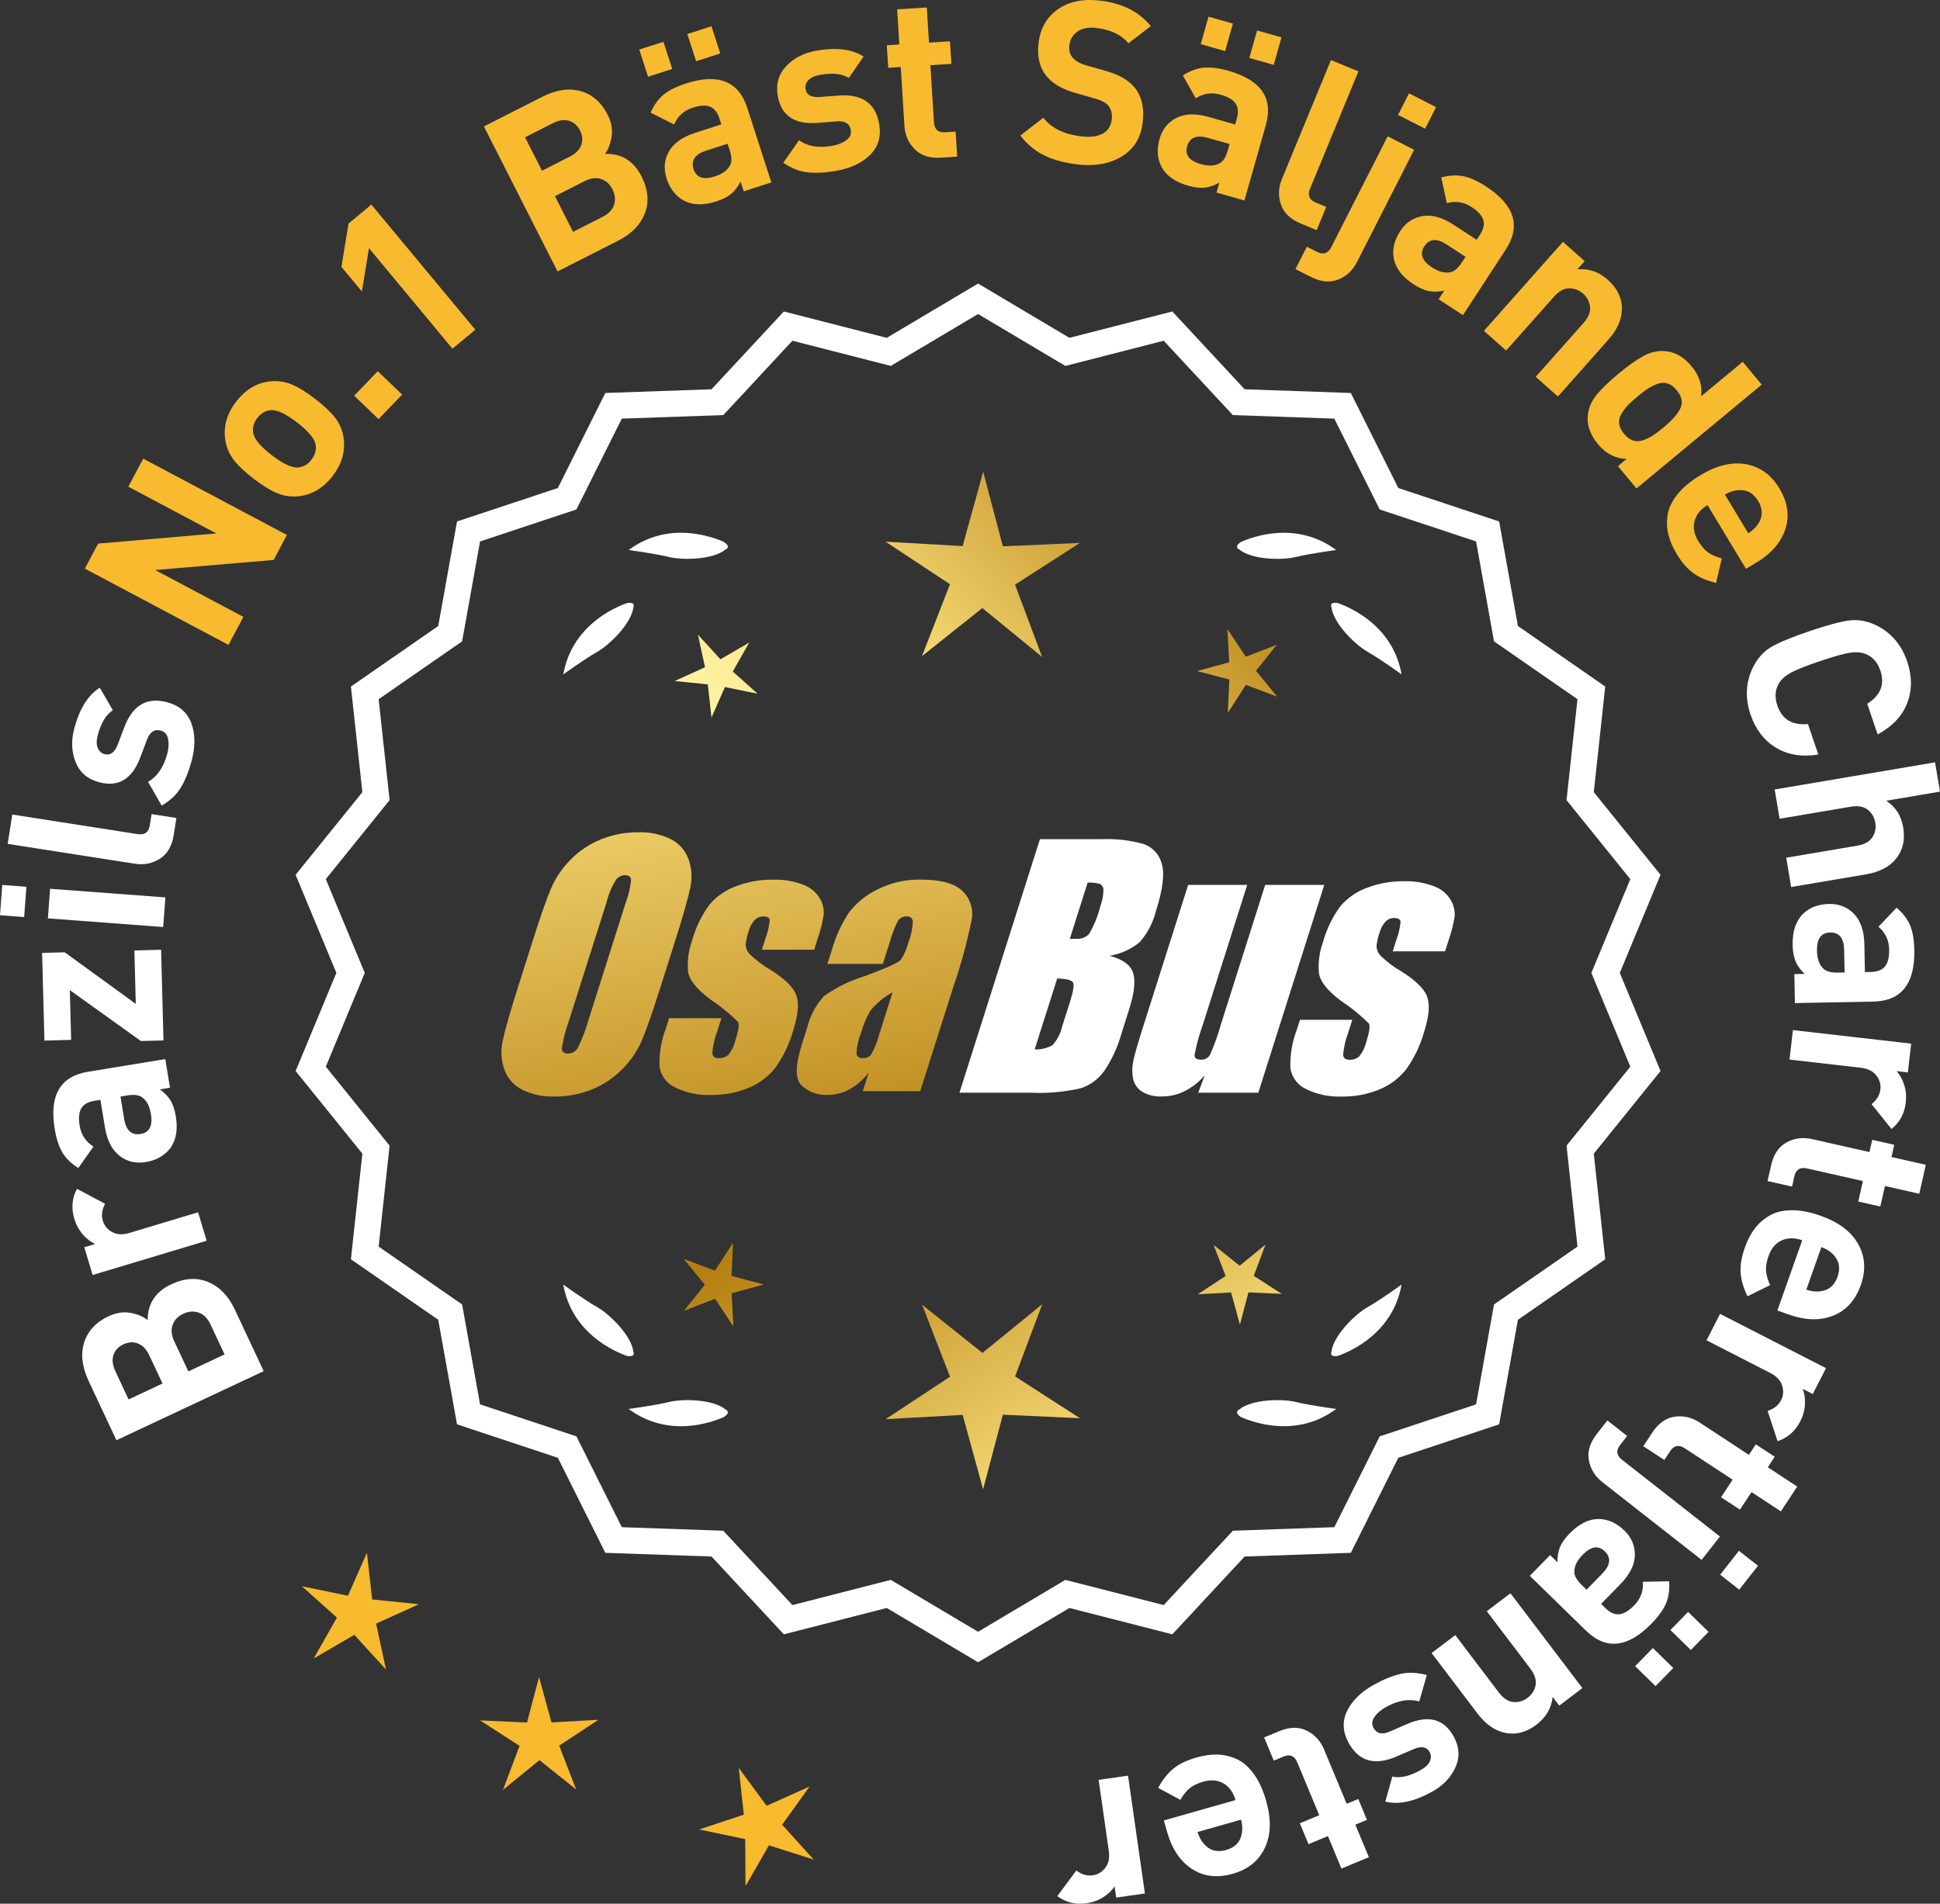 <?xml version="1.0" encoding="UTF-8"?>
<svg id="Layer_2" data-name="Layer 2" xmlns="http://www.w3.org/2000/svg" xmlns:xlink="http://www.w3.org/1999/xlink" viewBox="0 0 178.3 174.989">
  <rect x="0" y="0" width="178.3" height="174.989" fill="#333333" stroke="none"/>
  <defs>
    <style>
      .cls-1 {
        fill: url(#linear-gradient-8);
      }

      .cls-2 {
        fill: url(#linear-gradient-7);
      }

      .cls-3 {
        fill: url(#linear-gradient-5);
      }

      .cls-4 {
        fill: url(#linear-gradient-6);
      }

      .cls-5 {
        fill: url(#linear-gradient-9);
      }

      .cls-6 {
        fill: url(#linear-gradient-4);
      }

      .cls-7 {
        fill: url(#linear-gradient-3);
      }

      .cls-8 {
        fill: url(#linear-gradient-2);
      }

      .cls-9 {
        fill: url(#linear-gradient);
      }

      .cls-10 {
        fill: #f8ba2f;
      }

      .cls-11 {
        fill: #fff;
      }
    </style>
    <linearGradient id="linear-gradient" x1="116.246" y1="199.056" x2="64.821" y2="116.537" gradientUnits="userSpaceOnUse">
      <stop offset="0" stop-color="#f9df7b"/>
      <stop offset=".279" stop-color="#b57e10"/>
      <stop offset=".323" stop-color="#c89d38"/>
      <stop offset=".417" stop-color="#efda86"/>
      <stop offset=".46" stop-color="#fff3a6"/>
      <stop offset=".642" stop-color="#f9df7b"/>
      <stop offset="1" stop-color="#b57e10"/>
    </linearGradient>
    <linearGradient id="linear-gradient-2" x1="129.493" y1="190.801" x2="78.068" y2="108.281" xlink:href="#linear-gradient"/>
    <linearGradient id="linear-gradient-3" x1="151.021" y1="177.385" x2="99.595" y2="94.866" xlink:href="#linear-gradient"/>
    <linearGradient id="linear-gradient-4" x1="50.808" y1="67.006" x2="82.501" y2="238.025" gradientUnits="userSpaceOnUse">
      <stop offset="0" stop-color="#f9df7b"/>
      <stop offset=".279" stop-color="#b57e10"/>
      <stop offset=".284" stop-color="#e5c25b"/>
      <stop offset=".286" stop-color="#f9df7b"/>
      <stop offset=".46" stop-color="#fff3a6"/>
      <stop offset=".642" stop-color="#f9df7b"/>
      <stop offset="1" stop-color="#b57e10"/>
    </linearGradient>
    <linearGradient id="linear-gradient-5" x1="63.316" y1="64.688" x2="95.009" y2="235.707" xlink:href="#linear-gradient-4"/>
    <linearGradient id="linear-gradient-6" x1="75.941" y1="62.349" x2="107.634" y2="233.367" xlink:href="#linear-gradient-4"/>
    <linearGradient id="linear-gradient-7" x1="55.255" y1="116.407" x2="121.032" y2="55.415" xlink:href="#linear-gradient"/>
    <linearGradient id="linear-gradient-8" x1="33.036" y1="92.446" x2="98.812" y2="31.453" xlink:href="#linear-gradient"/>
    <linearGradient id="linear-gradient-9" x1="40.092" y1="100.055" x2="105.868" y2="39.062" xlink:href="#linear-gradient"/>
  </defs>
  <g id="Layer_1-2" data-name="Layer 1">
    <g>
      <g>
        <polygon class="cls-10" points="34.203 147.024 33.723 142.729 31.978 146.683 27.745 145.812 30.965 148.693 28.83 152.45 32.565 150.277 35.478 153.47 34.566 149.246 38.502 147.462 34.203 147.024"/>
        <polygon class="cls-10" points="50.687 158.327 49.541 154.16 48.436 158.338 44.119 158.14 47.751 160.482 46.229 164.527 49.579 161.796 52.955 164.494 51.393 160.464 55.002 158.087 50.687 158.327"/>
        <polygon class="cls-10" points="71.885 167.734 74.403 164.221 70.46 165.991 67.898 162.511 68.362 166.807 64.261 168.169 68.49 169.055 68.518 173.376 70.668 169.627 74.786 170.937 71.885 167.734"/>
      </g>
      <g>
        <polygon class="cls-9" points="67.232 117.286 67.372 114.225 65.711 116.8 62.843 115.721 64.779 118.096 62.867 120.49 65.724 119.383 67.409 121.942 67.239 118.882 70.194 118.07 67.232 117.286"/>
        <polygon class="cls-8" points="95.793 119.882 90.294 124.364 84.751 119.935 87.315 126.55 81.391 130.453 88.474 130.059 90.355 136.899 92.169 130.041 99.256 130.366 93.294 126.521 95.793 119.882"/>
        <polygon class="cls-7" points="115.228 117.276 116.307 114.408 113.932 116.344 111.538 114.431 112.645 117.289 110.086 118.974 113.146 118.804 113.958 121.759 114.742 118.797 117.803 118.937 115.228 117.276"/>
      </g>
      <g>
        <path class="cls-11" d="M148.871,89.431l3.744-9.018-6.134-7.598,1.052-9.708-8.025-5.562-1.726-9.61-9.267-3.076-4.364-8.735-9.759-.34-6.647-7.152-9.459,2.423-8.393-4.99-8.394,4.99-9.459-2.423-6.647,7.152-9.759.34-4.363,8.735-9.268,3.076-1.726,9.61-8.025,5.562,1.052,9.708-6.134,7.598,3.745,9.018-3.745,9.018,6.134,7.598-1.052,9.708,8.025,5.562,1.726,9.61,9.268,3.076,4.363,8.735,9.759.34,6.647,7.152,9.459-2.423,8.394,4.99,8.393-4.99,9.459,2.423,6.647-7.152,9.759-.34,4.364-8.735,9.267-3.076,1.726-9.61,8.025-5.562-1.052-9.708,6.134-7.598-3.744-9.018ZM33.524,89.431l-3.579-8.619,5.862-7.262-1.006-9.278,7.671-5.316,1.649-9.186,8.857-2.94,4.17-8.349,9.327-.325,6.354-6.835,9.041,2.315,8.022-4.769,8.021,4.769,9.041-2.315,6.354,6.835,9.327.325,4.17,8.349,8.858,2.94,1.648,9.186,7.671,5.316-1.006,9.278,5.862,7.262-3.579,8.619,3.579,8.619-5.862,7.262,1.006,9.278-7.671,5.316-1.648,9.186-8.858,2.94-4.17,8.349-9.327.325-6.354,6.835-9.041-2.315-8.021,4.769-8.022-4.769-9.041,2.315-6.354-6.835-9.327-.325-4.17-8.349-8.857-2.94-1.649-9.186-7.671-5.316,1.006-9.278-5.862-7.262,3.579-8.619Z"/>
        <path class="cls-11" d="M114.043,130.253c1.179.524,5.149,1.947,8.764-.74,0,0-2.348-.308-3.726-.643-1.249-.304-4.027-.256-5.179.691-.114.057-.184.124-.207.201-.001.001-.002.002-.003.003l.002.001c-.036.131.066.291.35.488Z"/>
        <path class="cls-11" d="M122.374,124.234c-.043.12-.049.217-.013.288,0,.001-0.0.003-0.0.004l.002-.001c.063.12.248.166.589.115,1.217-.428,5.08-2.121,5.862-6.557,0,0-1.918,1.389-3.15,2.091-1.117.637-3.103,2.579-3.29,4.059Z"/>
        <path class="cls-11" d="M66.889,129.762c-.023-.077-.094-.144-.207-.201-1.152-.947-3.93-.995-5.179-.691-1.378.335-3.726.643-3.726.643,3.615,2.687,7.585,1.264,8.764.74.283-.197.386-.357.35-.488l.002-.001c-.001-.001-.002-.002-.003-.003Z"/>
        <path class="cls-11" d="M57.631,124.64c.341.052.526.005.589-.115l.002.001c0-.001-0-.003,0-.004.036-.072.031-.169-.013-.288-.188-1.48-2.173-3.422-3.29-4.059-1.232-.703-3.15-2.091-3.15-2.091.782,4.436,4.645,6.128,5.862,6.557Z"/>
        <path class="cls-11" d="M66.682,50.513c.114-.057.184-.124.207-.201.001-.001.002-.002.003-.003-.001-0-.001-0-.002-.001.036-.131-.066-.291-.35-.488-1.179-.524-5.149-1.947-8.764.74,0,0,2.348.308,3.726.643,1.249.304,4.027.256,5.179-.691Z"/>
        <path class="cls-11" d="M58.21,55.84c.043-.12.049-.217.013-.288-0-.001 0-.003,0-.004l-.002.001c-.063-.12-.248-.166-.589-.115-1.217.428-5.08,2.121-5.862,6.557,0,0,1.918-1.389,3.15-2.091,1.117-.637,3.103-2.579,3.29-4.059Z"/>
        <path class="cls-11" d="M113.694,50.312c.023.077.094.144.207.201,1.152.947,3.93.995,5.179.691,1.378-.336,3.726-.643,3.726-.643-3.615-2.687-7.585-1.264-8.764-.74-.283.197-.386.357-.35.488-.001 0-.001 0-.002.001.001.001.002.002.003.003Z"/>
        <path class="cls-11" d="M122.363,55.548l-.002-.001c0,.001 0.0.003 0.0.004-.036.072-.031.169.013.288.188,1.48,2.173,3.422,3.29,4.059,1.232.703,3.15,2.091,3.15,2.091-.782-4.436-4.645-6.128-5.862-6.557-.341-.052-.526-.005-.589.115Z"/>
      </g>
      <g id="Group_4" data-name="Group 4">
        <g id="Group_1" data-name="Group 1">
          <path id="Path_1" data-name="Path 1" class="cls-6" d="M60.734,90.643c-.743,2.341-1.321,3.999-1.734,4.975-.429.998-1.045,1.904-1.814,2.67-.793.803-1.741,1.435-2.787,1.858-1.09.438-2.256.658-3.431.648-1.017.039-2.027-.171-2.945-.611-.769-.376-1.363-1.035-1.657-1.839-.308-.854-.365-1.778-.165-2.663.198-.958.677-2.638,1.438-5.039l1.265-3.987c.743-2.341,1.321-3.999,1.734-4.975.429-.998,1.045-1.904,1.814-2.67.793-.803,1.741-1.435,2.787-1.858,1.091-.437,2.256-.656,3.431-.646,1.017-.039,2.027.171,2.945.611.768.377,1.362,1.036,1.657,1.84.308.854.365,1.778.165,2.663-.198.958-.677,2.637-1.438,5.037l-1.266,3.986ZM57.509,82.985c.255-.669.42-1.369.49-2.082-.014-.303-.197-.454-.548-.454-.305.003-.593.136-.794.366-.426.665-.737,1.397-.922,2.166l-3.456,10.883c-.3.811-.515,1.65-.64,2.506,0,.319.194.476.565.476.383-.001.734-.212.915-.548.408-.836.739-1.708.988-2.604l3.398-10.71.003.003Z"/>
          <path id="Path_2" data-name="Path 2" class="cls-3" d="M74.832,87.302h-4.81l.329-1.035c.208-.538.339-1.102.391-1.676-.018-.234-.216-.351-.592-.351-.295-.003-.578.115-.785.325-.254.277-.438.611-.538.973-.15.416-.25.849-.298,1.289.015.339.158.661.399.9.569.552,1.206,1.031,1.894,1.425,1.317.827,2.106,1.604,2.367,2.33.259.728.172,1.789-.271,3.182-.35,1.263-.919,2.454-1.683,3.518-.654.81-1.504,1.439-2.469,1.829-1.077.439-2.23.656-3.393.64-1.148.051-2.29-.186-3.322-.691-.755-.353-1.289-1.052-1.43-1.873-.055-1.217.143-2.433.582-3.57l.293-.922h4.808l-.384,1.21c-.246.642-.398,1.316-.454,2.001.022.307.216.461.574.461.33.02.655-.092.903-.311.308-.381.527-.826.64-1.302.289-.911.373-1.482.251-1.712-.764-.766-1.605-1.451-2.509-2.045-1.291-.958-1.987-1.829-2.088-2.612-.083-.943.039-1.893.359-2.784.329-1.218.883-2.363,1.634-3.376.659-.761,1.503-1.338,2.45-1.676,1.062-.401,2.19-.6,3.325-.589.978-.037,1.953.127,2.864.483.631.24,1.16.689,1.498,1.273.258.444.376.955.34,1.467-.114.719-.291,1.427-.53,2.114l-.348,1.111v-.008Z"/>
          <path id="Path_3" data-name="Path 3" class="cls-4" d="M81.142,88.601h-5.095l.406-1.28c.343-1.213.869-2.366,1.559-3.42.686-.899,1.573-1.626,2.59-2.122,1.245-.636,2.629-.953,4.027-.922,1.836,0,3.11.347,3.822,1.042.696.657,1.021,1.616.867,2.561-.422,2.122-.99,4.212-1.701,6.255l-3.043,9.588h-5.279l.542-1.701c-.481.626-1.083,1.149-1.771,1.536-.626.339-1.326.515-2.038.512-.862.033-1.703-.275-2.341-.856-.611-.57-.611-1.82,0-3.75l.498-1.571c.264-1.09.8-2.096,1.558-2.923,1.131-.798,2.383-1.411,3.707-1.814,2.019-.75,3.134-1.252,3.343-1.508.313-.488.546-1.023.691-1.584.247-.621.386-1.28.41-1.948-.017-.269-.248-.473-.517-.457-.011.001-.021.002-.032.003-.317-.024-.622.121-.805.381-.322.631-.577,1.295-.761,1.979l-.638,1.997ZM82.033,91.22c-.793.427-1.493,1.009-2.056,1.712-.356.627-.637,1.293-.838,1.986-.24.612-.383,1.257-.424,1.913.033.285.223.432.582.432.297.022.586-.104.772-.337.316-.559.557-1.156.717-1.778l1.247-3.928Z"/>
        </g>
        <g id="Group_3" data-name="Group 3">
          <path id="Path_7" data-name="Path 7" class="cls-11" d="M95.57,77.14h5.641c1.319-.059,2.639.092,3.91.446.817.29,1.437.967,1.654,1.807.278.907.098,2.367-.542,4.379-.264,1.057-.78,2.035-1.503,2.849-.794.644-1.742,1.07-2.751,1.236,1.207.319,1.928.841,2.162,1.576s.11,1.862-.373,3.376l-.684,2.162c-.345,1.246-.89,2.429-1.613,3.501-.526.72-1.258,1.262-2.1,1.554-1.523.352-3.088.492-4.649.417h-6.541l7.396-23.304h-.007ZM97.168,89.938l-2.073,6.522c.579.032,1.154-.108,1.654-.402.44-.507.747-1.115.893-1.771l.691-2.173c.318-.999.411-1.603.278-1.814-.132-.212-.611-.329-1.445-.359l.003-.004ZM99.963,81.129l-1.642,5.183c.245-.011.435-.014.57-.014.446.042.887-.119,1.2-.44.459-.785.804-1.631,1.024-2.513.188-.49.289-1.008.3-1.532.004-.229-.116-.442-.314-.556-.368-.102-.75-.144-1.131-.126l-.007-.002Z"/>
          <path id="Path_8" data-name="Path 8" class="cls-11" d="M121.71,81.343l-6.061,19.1h-5.523l.596-1.588c-.519.596-1.147,1.088-1.851,1.449-.638.318-1.342.484-2.056.483-.66.041-1.318-.12-1.885-.461-.422-.281-.712-.723-.801-1.222-.094-.527-.084-1.068.03-1.591.114-.552.428-1.65.951-3.288l4.09-12.884h5.428l-4.126,12.997c-.313.861-.551,1.747-.713,2.648,0,.278.183.417.56.417.344.031.676-.137.856-.432.396-.901.729-1.829.995-2.776l4.079-12.854h5.428l.003.003Z"/>
          <path id="Path_9" data-name="Path 9" class="cls-11" d="M132.811,87.448h-4.81l.329-1.035c.208-.538.339-1.102.391-1.676-.018-.234-.216-.351-.592-.351-.295-.003-.578.115-.784.325-.254.277-.438.611-.538.973-.15.416-.249.848-.297,1.287.015.339.158.661.399.9.569.553,1.205,1.032,1.893,1.426,1.317.827,2.106,1.604,2.367,2.33.259.728.172,1.789-.271,3.182-.35,1.263-.919,2.454-1.683,3.518-.654.81-1.504,1.439-2.469,1.829-1.077.439-2.23.656-3.393.64-1.148.051-2.29-.186-3.322-.691-.755-.353-1.289-1.052-1.43-1.873-.055-1.217.143-2.433.582-3.57l.293-.922h4.81l-.384,1.211c-.246.642-.398,1.316-.454,2.001.022.307.216.461.574.461.33.02.655-.092.903-.311.308-.381.527-.826.64-1.302.289-.911.373-1.482.251-1.712-.764-.766-1.605-1.451-2.509-2.045-1.291-.958-1.987-1.829-2.088-2.612-.083-.943.039-1.893.359-2.784.329-1.218.883-2.363,1.634-3.376.659-.761,1.503-1.338,2.45-1.676,1.062-.401,2.19-.6,3.325-.589.978-.037,1.953.127,2.864.483.632.239,1.163.689,1.503,1.273.258.444.376.955.34,1.467-.114.719-.291,1.427-.53,2.114l-.351,1.108-.004-.005Z"/>
        </g>
      </g>
      <g>
        <path class="cls-11" d="M15.737,118.056c1.229-.577,2.364-.646,3.404-.207,1.042.439,1.854,1.28,2.438,2.522l2.658,5.665-13.536,6.353-2.551-5.437c-.612-1.306-.751-2.49-.414-3.552s1.087-1.868,2.254-2.415c.684-.321,1.353-.422,2.003-.303.652.12,1.178.341,1.576.664.001-1.516.723-2.612,2.168-3.291ZM12.689,123.499c-.428-.17-.877-.145-1.346.075-.47.22-.774.549-.918.987-.142.438-.082.936.181,1.493l1.213,2.585,3.118-1.463-1.214-2.585c-.262-.558-.606-.922-1.034-1.092ZM18.255,120.655c-.458-.155-.93-.12-1.41.106-.482.226-.807.564-.976,1.014-.167.449-.117.96.149,1.53l1.295,2.756,3.327-1.561-1.295-2.757c-.267-.57-.631-.933-1.091-1.089Z"/>
        <path class="cls-11" d="M7.076,109.28l2.583,1.372c-.29.541-.359,1.065-.205,1.575.132.443.419.785.856,1.025.438.241.966.269,1.581.083l6.315-1.898.786,2.614-10.478,3.15-.768-2.554,1.005-.302c-.402-.171-.782-.463-1.141-.874-.356-.412-.616-.886-.778-1.422-.297-.992-.217-1.915.242-2.77Z"/>
        <path class="cls-11" d="M15.19,97.352l.433,2.632-.933.152c.434.312.763.651.985,1.02.225.367.385.855.486,1.463.197,1.202.03,2.173-.502,2.913-.524.696-1.283,1.125-2.278,1.289-.912.15-1.713-.045-2.404-.584-.691-.539-1.138-1.416-1.337-2.632l-.412-2.507-.538.088c-.593.097-1,.327-1.217.688-.217.362-.268.896-.152,1.601.139.843.562,1.482,1.272,1.919l-1.399,1.975c-.666-.43-1.158-.913-1.473-1.45-.315-.537-.548-1.262-.697-2.173-.504-3.067.516-4.809,3.058-5.226l7.108-1.167ZM11.653,100.7l-.579.095.336,2.052c.175,1.064.677,1.528,1.506,1.392.815-.134,1.133-.746.954-1.838-.116-.704-.376-1.208-.78-1.511-.28-.237-.759-.301-1.437-.189Z"/>
        <path class="cls-11" d="M14.807,87.305l.219,8.334-2.078.054-6.53-4.681.12,4.577-2.455.064-.213-8.061,2.079-.055,6.531,4.744-.129-4.913,2.456-.064Z"/>
        <path class="cls-11" d="M2.428,81.512l-.208,2.785-2.22-.167.209-2.785,2.219.167ZM15.2,82.492l-.203,2.722-10.597-.796.204-2.722,10.596.796Z"/>
        <path class="cls-11" d="M16.211,75.191l-.24,1.535c-.161,1.038-.589,1.775-1.28,2.212-.692.438-1.46.59-2.304.458l-11.681-1.825.421-2.697,11.517,1.799c.649.102,1.023-.165,1.124-.802l.162-1.038,2.281.357Z"/>
        <path class="cls-11" d="M15.377,64.556c1.121.305,1.861.956,2.221,1.954s.361,2.152.005,3.461c-.265.973-.594,1.783-.987,2.43-.393.647-.979,1.199-1.755,1.655l-1.255-2.191c.838-.468,1.424-1.317,1.759-2.546.14-.513.168-.978.085-1.392-.083-.414-.307-.671-.672-.77-.581-.158-1.007.125-1.275.85l-.625,1.659c-.754,1.971-2.016,2.716-3.785,2.234-1.054-.286-1.771-.906-2.149-1.858-.38-.952-.415-1.996-.106-3.13.487-1.796,1.267-3.028,2.333-3.696l1.2,2.068c-.616.397-1.075,1.151-1.376,2.259-.137.5-.141.901-.013,1.204.128.304.334.493.618.571.526.143.93-.139,1.209-.846l.614-1.618c.771-2.039,2.09-2.805,3.955-2.297Z"/>
        <path class="cls-10" d="M26.369,49.173l-1.221,2.3-10.884.925,8.105,4.305-1.37,2.578-13.204-7.014,1.222-2.299,10.863-.935-8.086-4.295,1.37-2.578,13.204,7.014Z"/>
        <path class="cls-10" d="M28.953,36.659c.834.64,1.454,1.228,1.863,1.764.41.535.663,1.142.762,1.817.182,1.235-.154,2.407-1.008,3.516-.844,1.099-1.887,1.72-3.125,1.862-.69.07-1.347-.024-1.97-.282s-1.345-.703-2.166-1.334-1.434-1.212-1.839-1.744c-.403-.531-.659-1.139-.769-1.824-.182-1.234.149-2.4.994-3.5.871-1.132,1.917-1.758,3.14-1.878.688-.07,1.343.021,1.96.275s1.337.696,2.157,1.327ZM27.29,38.824c-1.076-.828-1.904-1.199-2.482-1.113-.451.059-.839.299-1.163.721-.315.411-.443.842-.385,1.293.065.58.638,1.284,1.714,2.112,1.088.836,1.921,1.211,2.498,1.126.452-.059.836-.294,1.15-.705.325-.422.457-.858.398-1.31-.066-.581-.643-1.289-1.73-2.125Z"/>
        <path class="cls-10" d="M36.959,36.272l-2.17,2.255-2.238-2.155,2.168-2.254,2.24,2.155Z"/>
        <path class="cls-10" d="M43.685,30.309l-2.101,1.745-7.674-9.241-.652,3.981-1.879-2.262.652-3.981,2.101-1.745,9.553,11.502Z"/>
        <path class="cls-10" d="M58.956,16.207c.616,1.21.72,2.343.313,3.397-.406,1.055-1.222,1.893-2.445,2.514l-5.579,2.834-6.771-13.331,5.355-2.72c1.285-.653,2.464-.828,3.537-.525,1.073.303,1.901,1.029,2.484,2.177.342.675.463,1.339.363,1.994-.098.655-.303,1.187-.613,1.596,1.515-.047,2.634.641,3.355,2.063ZM53.421,13.331c.157-.433.118-.88-.116-1.342-.235-.462-.573-.757-1.015-.886-.442-.129-.938-.054-1.488.226l-2.547,1.293,1.561,3.071,2.547-1.294c.549-.279.902-.635,1.059-1.068ZM56.438,18.806c.142-.464.092-.934-.149-1.408-.241-.474-.59-.788-1.044-.941s-.964-.088-1.525.197l-2.715,1.379,1.665,3.276,2.715-1.378c.562-.286.913-.66,1.054-1.125Z"/>
        <path class="cls-10" d="M61.782,6.338l-2.22.717-.806-2.498,2.217-.717.809,2.498ZM70.891,16.768l-2.537.82-.292-.899c-.242.476-.529.853-.859,1.128s-.789.509-1.375.698c-1.158.374-2.144.354-2.955-.061-.767-.414-1.305-1.101-1.614-2.061-.285-.879-.211-1.7.219-2.465.43-.764,1.23-1.335,2.403-1.715l2.417-.781-.168-.52c-.185-.573-.473-.939-.863-1.1s-.925-.131-1.604.088c-.812.263-1.381.778-1.706,1.545l-2.163-1.089c.326-.723.73-1.28,1.214-1.672.484-.392,1.166-.729,2.046-1.014,2.957-.956,4.831-.208,5.624,2.243l2.215,6.854ZM66.197,4.911l-2.217.717-.809-2.498,2.218-.717.808,2.498ZM67.053,13.771l-.18-.56-1.979.64c-1.025.332-1.409.896-1.151,1.696.255.786.907,1.009,1.96.668.68-.219,1.139-.552,1.378-.997.192-.312.185-.795-.027-1.448Z"/>
        <path class="cls-10" d="M80.802,11.383c.202,1.145-.072,2.092-.821,2.842-.75.751-1.792,1.244-3.131,1.479-.992.175-1.865.222-2.618.141-.754-.08-1.502-.375-2.245-.883l1.448-2.068c.781.559,1.798.729,3.053.507.524-.092.956-.264,1.296-.516.339-.252.476-.563.41-.936-.104-.592-.541-.857-1.312-.792l-1.766.141c-2.104.157-3.315-.667-3.634-2.473-.189-1.076.065-1.988.764-2.736.7-.749,1.63-1.226,2.787-1.43,1.834-.322,3.28-.144,4.339.537l-1.359,1.967c-.623-.388-1.5-.482-2.631-.283-.51.09-.875.257-1.095.502-.221.245-.304.512-.253.802.095.538.522.782,1.28.733l1.726-.133c2.174-.17,3.428.697,3.763,2.6Z"/>
        <path class="cls-10" d="M87.972,14.401l-1.488.093c-1.034.065-1.839-.193-2.416-.774-.577-.581-.891-1.298-.944-2.15l-.338-5.408-1.152.072-.131-2.074,1.152-.073-.202-3.228,2.725-.17.203,3.228,1.928-.121.131,2.075-1.93.121.328,5.24c.042.657.376.966,1.005.926l.985-.062.145,2.306Z"/>
        <path class="cls-10" d="M105.015,11.307c-.178,1.403-.833,2.438-1.961,3.105-1.13.668-2.5.899-4.111.694-1.182-.15-2.184-.429-3.005-.837-.823-.408-1.544-1.012-2.162-1.811l2.113-1.636c.728.939,1.861,1.507,3.403,1.703.86.11,1.538.034,2.029-.229.491-.262.776-.691.852-1.288.066-.514-.034-.943-.301-1.288-.232-.283-.655-.507-1.27-.669l-1.736-.497c-1.227-.339-2.133-.871-2.719-1.595-.619-.785-.85-1.802-.691-3.052.172-1.347.775-2.375,1.812-3.082,1.036-.708,2.345-.961,3.928-.76,2.001.254,3.524,1.035,4.572,2.339l-2.064,1.579c-.608-.769-1.578-1.238-2.912-1.408-.735-.094-1.32.011-1.754.316s-.686.728-.755,1.27c-.057.444.037.816.281,1.115.282.333.71.577,1.282.735l1.736.496c1.241.342,2.136.851,2.686,1.527.673.806.922,1.896.747,3.271Z"/>
        <path class="cls-10" d="M114.37,18.43l-2.564-.729.258-.909c-.467.26-.915.414-1.342.459-.428.046-.938-.016-1.531-.184-1.17-.333-1.979-.897-2.422-1.693-.407-.771-.473-1.64-.197-2.61.253-.889.77-1.531,1.553-1.928.781-.396,1.765-.426,2.95-.089l2.444.694.148-.525c.165-.579.13-1.044-.105-1.395-.235-.351-.696-.624-1.383-.819-.822-.233-1.582-.121-2.278.335l-1.192-2.106c.672-.42,1.319-.659,1.939-.715s1.374.041,2.264.293c2.989.85,4.132,2.514,3.428,4.991l-1.969,6.929ZM112.847,13.805l.161-.565-2.001-.568c-1.036-.294-1.67-.038-1.899.77-.226.795.193,1.343,1.258,1.645.687.195,1.253.174,1.699-.063.334-.152.595-.559.782-1.219ZM112.597,4.696l-2.242-.637.718-2.525,2.242.637-.718,2.525ZM117.062,5.965l-2.242-.638.717-2.525,2.242.637-.717,2.525Z"/>
        <path class="cls-10" d="M121.013,21.155l-1.437-.593c-.971-.4-1.588-.987-1.851-1.763-.265-.774-.233-1.557.093-2.346l4.506-10.931,2.523,1.041-4.441,10.775c-.25.608-.079,1.035.517,1.28l.971.4-.881,2.136Z"/>
        <path class="cls-10" d="M124.712,24.099c-.388.761-.961,1.294-1.721,1.599-.761.304-1.608.219-2.544-.257l-1.385-.705,1.048-2.059.936.476c.574.292,1.01.145,1.309-.441l5.182-10.182,2.433,1.238-5.257,10.331ZM130.979,11.831l-2.49-1.267,1.011-1.984,2.488,1.267-1.009,1.984Z"/>
        <path class="cls-10" d="M134.453,28.967l-2.233-1.458.517-.791c-.523.109-.996.123-1.419.04-.422-.083-.891-.293-1.406-.63-1.02-.666-1.624-1.444-1.811-2.335-.161-.856.036-1.707.587-2.551.504-.774,1.19-1.234,2.054-1.38.865-.146,1.812.118,2.845.791l2.127,1.389.299-.457c.33-.504.433-.959.313-1.363-.121-.405-.479-.802-1.078-1.192-.715-.467-1.473-.586-2.275-.356l-.511-2.366c.767-.202,1.454-.237,2.063-.107.609.13,1.3.448,2.074.953,2.603,1.699,3.2,3.627,1.792,5.784l-3.938,6.031ZM134.371,24.099l.32-.493-1.74-1.136c-.903-.59-1.584-.532-2.044.171-.45.692-.213,1.34.713,1.944.598.391,1.145.539,1.641.444.365-.046.734-.356,1.11-.931Z"/>
        <path class="cls-10" d="M143.182,36.449l-2.041-1.812,4.393-4.946c.454-.513.654-1.008.603-1.486-.053-.478-.264-.88-.629-1.205-.378-.334-.807-.5-1.287-.497-.481.004-.949.263-1.403.775l-4.393,4.946-2.042-1.812,7.264-8.182,1.995,1.771-.669.753c1.035-.091,1.967.23,2.795.964.805.716,1.234,1.528,1.289,2.438.062,1.048-.349,2.068-1.231,3.063l-4.643,5.229Z"/>
        <path class="cls-10" d="M150.403,44.901l-1.702-2.053.791-.657c-1.03-.037-1.902-.486-2.618-1.348-.732-.884-1.047-1.778-.942-2.683.073-.68.345-1.306.816-1.877.472-.573,1.143-1.221,2.017-1.945.861-.715,1.616-1.251,2.267-1.608s1.314-.508,1.996-.455c.909.065,1.726.534,2.449,1.407.716.862,1.003,1.779.861,2.75l3.832-3.177,1.743,2.102-11.51,9.544ZM152.879,39.301c.786-.652,1.307-1.243,1.56-1.771.254-.529.139-1.083-.344-1.666-.25-.302-.517-.503-.801-.604-.284-.101-.583-.099-.896.006-.313.105-.61.247-.89.424-.28.178-.613.428-1.002.75-.388.322-.696.604-.922.846-.227.243-.423.51-.589.803-.168.293-.227.588-.18.886.046.298.194.597.445.899.25.302.517.503.801.604.284.102.585.102.902.003.317-.1.621-.243.912-.43.29-.187.625-.437,1.002-.749Z"/>
        <path class="cls-10" d="M160.469,52.287l-3.538-5.86c-.623.376-1.018.86-1.184,1.451-.168.591-.056,1.21.336,1.858.289.479.595.83.918,1.052.321.223.736.401,1.243.537l-.526,2.256c-.819-.191-1.507-.484-2.063-.876-.555-.393-1.075-.99-1.56-1.793-.362-.6-.615-1.187-.758-1.763-.144-.576-.168-1.179-.073-1.808.094-.63.393-1.259.895-1.89.503-.631,1.21-1.221,2.12-1.771,1.498-.904,2.895-1.241,4.188-1.008,1.294.233,2.313.967,3.059,2.201.774,1.282.961,2.535.562,3.757s-1.275,2.242-2.629,3.06l-.989.597ZM160.68,49.019c.399-.258.692-.532.876-.823.474-.678.483-1.395.027-2.15-.456-.756-1.095-1.081-1.915-.979-.345.027-.724.158-1.138.393l2.149,3.559Z"/>
        <path class="cls-11" d="M167.12,69.36c-1.53.238-2.837.023-3.921-.644-1.083-.667-1.854-1.678-2.312-3.03-.514-1.512-.445-2.946.204-4.305.429-.87,1.006-1.513,1.73-1.928.723-.415,1.888-.895,3.492-1.439,1.604-.543,2.82-.871,3.647-.981.827-.111,1.675.049,2.545.479,1.342.684,2.268,1.781,2.78,3.293.458,1.353.46,2.623.006,3.812-.455,1.188-1.361,2.154-2.722,2.896l-.957-2.824c1.23-.772,1.634-1.788,1.206-3.047-.256-.756-.701-1.263-1.335-1.521-.396-.162-.872-.204-1.43-.126-.557.078-1.492.34-2.805.785-1.312.444-2.213.806-2.703,1.082-.491.277-.843.6-1.058.969-.348.59-.394,1.264-.137,2.02.431,1.273,1.37,1.842,2.817,1.706l.95,2.804Z"/>
        <path class="cls-11" d="M164.621,81.535l-.456-2.692,6.522-1.104c.676-.114,1.143-.375,1.401-.78.258-.406.346-.85.265-1.333-.085-.497-.315-.895-.693-1.192-.376-.299-.903-.39-1.579-.276l-6.522,1.104-.455-2.691,14.742-2.496.454,2.692-4.947.838c.859.55,1.38,1.363,1.562,2.44.18,1.062.006,1.965-.521,2.708-.607.855-1.566,1.394-2.878,1.616l-6.895,1.167Z"/>
        <path class="cls-11" d="M164.963,92.207l-.05-2.667.944-.018c-.386-.371-.662-.754-.829-1.15-.169-.396-.26-.902-.271-1.518-.023-1.218.28-2.155.912-2.811.618-.614,1.432-.931,2.439-.949.925-.018,1.688.29,2.296.923.607.632.923,1.564.946,2.796l.049,2.541.545-.01c.602-.012,1.035-.181,1.303-.508.267-.328.395-.848.38-1.562-.017-.854-.344-1.548-.983-2.082l1.667-1.754c.6.521,1.015,1.069,1.25,1.646.235.576.361,1.327.379,2.251.059,3.107-1.2,4.685-3.776,4.734l-7.201.136ZM168.943,89.401l.588-.011-.04-2.078c-.02-1.078-.45-1.609-1.29-1.593-.826.015-1.229.576-1.208,1.682.015.714.199,1.249.556,1.607.243.275.708.407,1.395.394Z"/>
        <path class="cls-11" d="M173.842,103.779l-1.831-2.282c.479-.381.751-.836.812-1.365.053-.459-.075-.886-.382-1.28s-.78-.628-1.42-.702l-6.552-.75.312-2.712,10.869,1.246-.304,2.649-1.044-.119c.303.316.536.734.702,1.253s.217,1.057.153,1.614c-.118,1.029-.557,1.845-1.316,2.449Z"/>
        <path class="cls-11" d="M162.452,108.565l.327-1.454c.229-1.011.703-1.711,1.423-2.102.719-.39,1.496-.49,2.328-.302l5.285,1.193.256-1.126,2.027.458-.255,1.126,3.154.713-.601,2.663-3.155-.713-.426,1.885-2.027-.458.426-1.885-5.122-1.156c-.642-.145-1.031.09-1.171.705l-.217.962-2.253-.509Z"/>
        <path class="cls-11" d="M163.354,120.462l2.284-6.454c-.686-.243-1.31-.242-1.873.005-.562.247-.969.726-1.222,1.439-.188.527-.265.986-.231,1.377.032.39.157.824.374,1.302l-2.078,1.024c-.371-.755-.581-1.472-.631-2.15-.049-.679.082-1.46.396-2.344.232-.66.526-1.228.881-1.704s.805-.877,1.351-1.203c.546-.327,1.223-.496,2.029-.508.806-.012,1.71.16,2.713.516,1.65.584,2.794,1.45,3.436,2.598.641,1.147.72,2.401.239,3.761-.5,1.412-1.349,2.352-2.546,2.818-1.198.467-2.543.437-4.034-.091l-1.088-.385ZM166.012,118.552c.454.146.852.197,1.192.155.825-.064,1.385-.512,1.68-1.343.295-.832.141-1.532-.459-2.102-.239-.248-.581-.458-1.025-.63l-1.388,3.92Z"/>
        <path class="cls-11" d="M163.37,132.475l-.911-2.78c.584-.188.997-.52,1.239-.993.212-.411.243-.855.095-1.333-.149-.478-.51-.863-1.083-1.157l-5.868-3.008,1.247-2.43,9.734,4.991-1.217,2.374-.934-.479c.171.402.242.876.215,1.42-.026.544-.168,1.066-.423,1.564-.474.922-1.171,1.532-2.095,1.83Z"/>
        <path class="cls-11" d="M151.034,132.939l.819-1.247c.567-.866,1.258-1.355,2.067-1.468.812-.113,1.574.065,2.288.535l4.529,2.974.634-.966,1.737,1.141-.633.965,2.702,1.774-1.498,2.282-2.703-1.774-1.06,1.615-1.738-1.141,1.061-1.615-4.39-2.881c-.551-.361-.997-.278-1.343.248l-.543.825-1.931-1.268Z"/>
        <path class="cls-11" d="M147.265,136.236c-.672-.526-1.083-1.192-1.236-1.996-.152-.805.096-1.62.743-2.446l.958-1.223,1.819,1.425-.648.826c-.396.507-.337.964.182,1.37l8.991,7.047-1.684,2.149-9.125-7.151ZM158.096,144.75l1.723-2.198,1.753,1.374-1.725,2.198-1.751-1.374Z"/>
        <path class="cls-11" d="M140.601,144.856l1.862-1.908.677.66c-.007-.535.071-1.001.235-1.398.164-.398.461-.818.891-1.259.851-.871,1.73-1.313,2.642-1.323.872.009,1.668.365,2.389,1.069.661.646.979,1.406.957,2.283-.024.876-.467,1.755-1.327,2.637l-1.774,1.818.391.382c.431.42.855.61,1.277.571.419-.04.878-.315,1.378-.827.596-.61.86-1.332.791-2.162l2.419-.044c.05.791-.049,1.473-.295,2.045-.245.572-.691,1.189-1.335,1.85-2.171,2.224-4.179,2.437-6.022.637l-5.154-5.031ZM145.393,145.719l.421.411,1.452-1.488c.753-.771.829-1.451.229-2.038-.593-.577-1.274-.469-2.046.322-.499.511-.751,1.019-.754,1.524-.026.366.208.789.698,1.269ZM150.279,153.159l1.628-1.668,1.878,1.834-1.627,1.668-1.879-1.833ZM153.521,149.838l1.629-1.668,1.879,1.833-1.629,1.668-1.879-1.833Z"/>
        <path class="cls-11" d="M131.576,151.951l2.175-1.65,3.999,5.271c.414.546.861.84,1.34.881.479.04.914-.087,1.305-.383.401-.305.646-.693.737-1.166.089-.473-.073-.981-.488-1.528l-3.997-5.27,2.175-1.65,6.613,8.717-2.126,1.612-.609-.803c-.11,1.034-.608,1.885-1.489,2.553-.859.652-1.739.916-2.642.792-1.041-.143-1.962-.744-2.766-1.803l-4.227-5.571Z"/>
        <path class="cls-11" d="M123.957,160.221c-.562-1.017-.61-2.002-.145-2.955.467-.952,1.293-1.757,2.481-2.414.882-.487,1.693-.815,2.432-.983.739-.168,1.543-.132,2.41.108l-.699,2.426c-.919-.276-1.937-.105-3.053.511-.465.257-.817.56-1.058.908-.239.348-.268.688-.085,1.019.291.526.791.634,1.499.323l1.626-.706c1.938-.831,3.352-.444,4.238,1.161.528.956.584,1.901.164,2.836-.419.935-1.144,1.687-2.173,2.256-1.63.9-3.056,1.199-4.278.899l.649-2.302c.715.165,1.575-.03,2.58-.585.453-.25.743-.527.872-.83.128-.303.122-.583-.021-.841-.264-.478-.747-.571-1.449-.279l-1.588.686c-2.002.866-3.47.453-4.404-1.239Z"/>
        <path class="cls-11" d="M116.182,159.707l1.377-.572c.956-.398,1.802-.416,2.535-.054.734.362,1.266.937,1.594,1.726l2.081,5.002,1.065-.443.799,1.92-1.066.443,1.241,2.986-2.52,1.048-1.243-2.986-1.782.742-.8-1.92,1.784-.741-2.015-4.848c-.254-.608-.67-.791-1.252-.548l-.912.379-.887-2.133Z"/>
        <path class="cls-11" d="M106.968,167.337l6.585-1.87c-.198-.7-.562-1.208-1.088-1.524-.526-.316-1.153-.371-1.88-.165-.538.153-.958.355-1.257.608-.3.252-.582.605-.846,1.059l-2.038-1.103c.401-.74.864-1.326,1.389-1.759.526-.433,1.239-.777,2.142-1.033.674-.191,1.306-.28,1.9-.267.592.014,1.18.148,1.763.406.583.256,1.111.71,1.587,1.361.476.65.859,1.487,1.149,2.511.479,1.683.435,3.119-.13,4.305-.565,1.187-1.543,1.977-2.931,2.371-1.44.409-2.698.26-3.771-.446-1.073-.708-1.827-1.821-2.259-3.343l-.315-1.111ZM110.063,168.401c.145.454.331.809.564,1.062.529.636,1.219.833,2.067.592.848-.24,1.33-.771,1.447-1.59.064-.338.038-.738-.078-1.2l-4.001,1.136Z"/>
        <path class="cls-11" d="M97.178,174.292l1.742-2.35c.492.368,1,.515,1.526.439.458-.065.838-.297,1.142-.694.305-.397.41-.915.319-1.552l-.936-6.527,2.703-.387,1.551,10.831-2.64.378-.149-1.039c-.229.372-.575.705-1.034.997-.461.292-.968.478-1.522.557-1.024.147-1.927-.07-2.702-.652Z"/>
      </g>
      <g>
        <polygon class="cls-2" points="115.437 61.659 117.35 59.265 114.493 60.372 112.807 57.814 112.977 60.873 110.023 61.686 112.985 62.469 112.844 65.53 114.505 62.955 117.373 64.034 115.437 61.659"/>
        <polygon class="cls-1" points="68.861 59.064 66.212 60.604 64.147 58.34 64.793 61.336 62.002 62.6 65.051 62.911 65.391 65.956 66.628 63.153 69.63 63.77 67.346 61.727 68.861 59.064"/>
        <polygon class="cls-5" points="92.169 50.22 90.364 43.36 88.473 50.197 81.391 49.793 87.309 53.704 84.736 60.315 90.285 55.895 95.777 60.385 93.288 53.742 99.256 49.906 92.169 50.22"/>
      </g>
    </g>
  </g>
</svg>